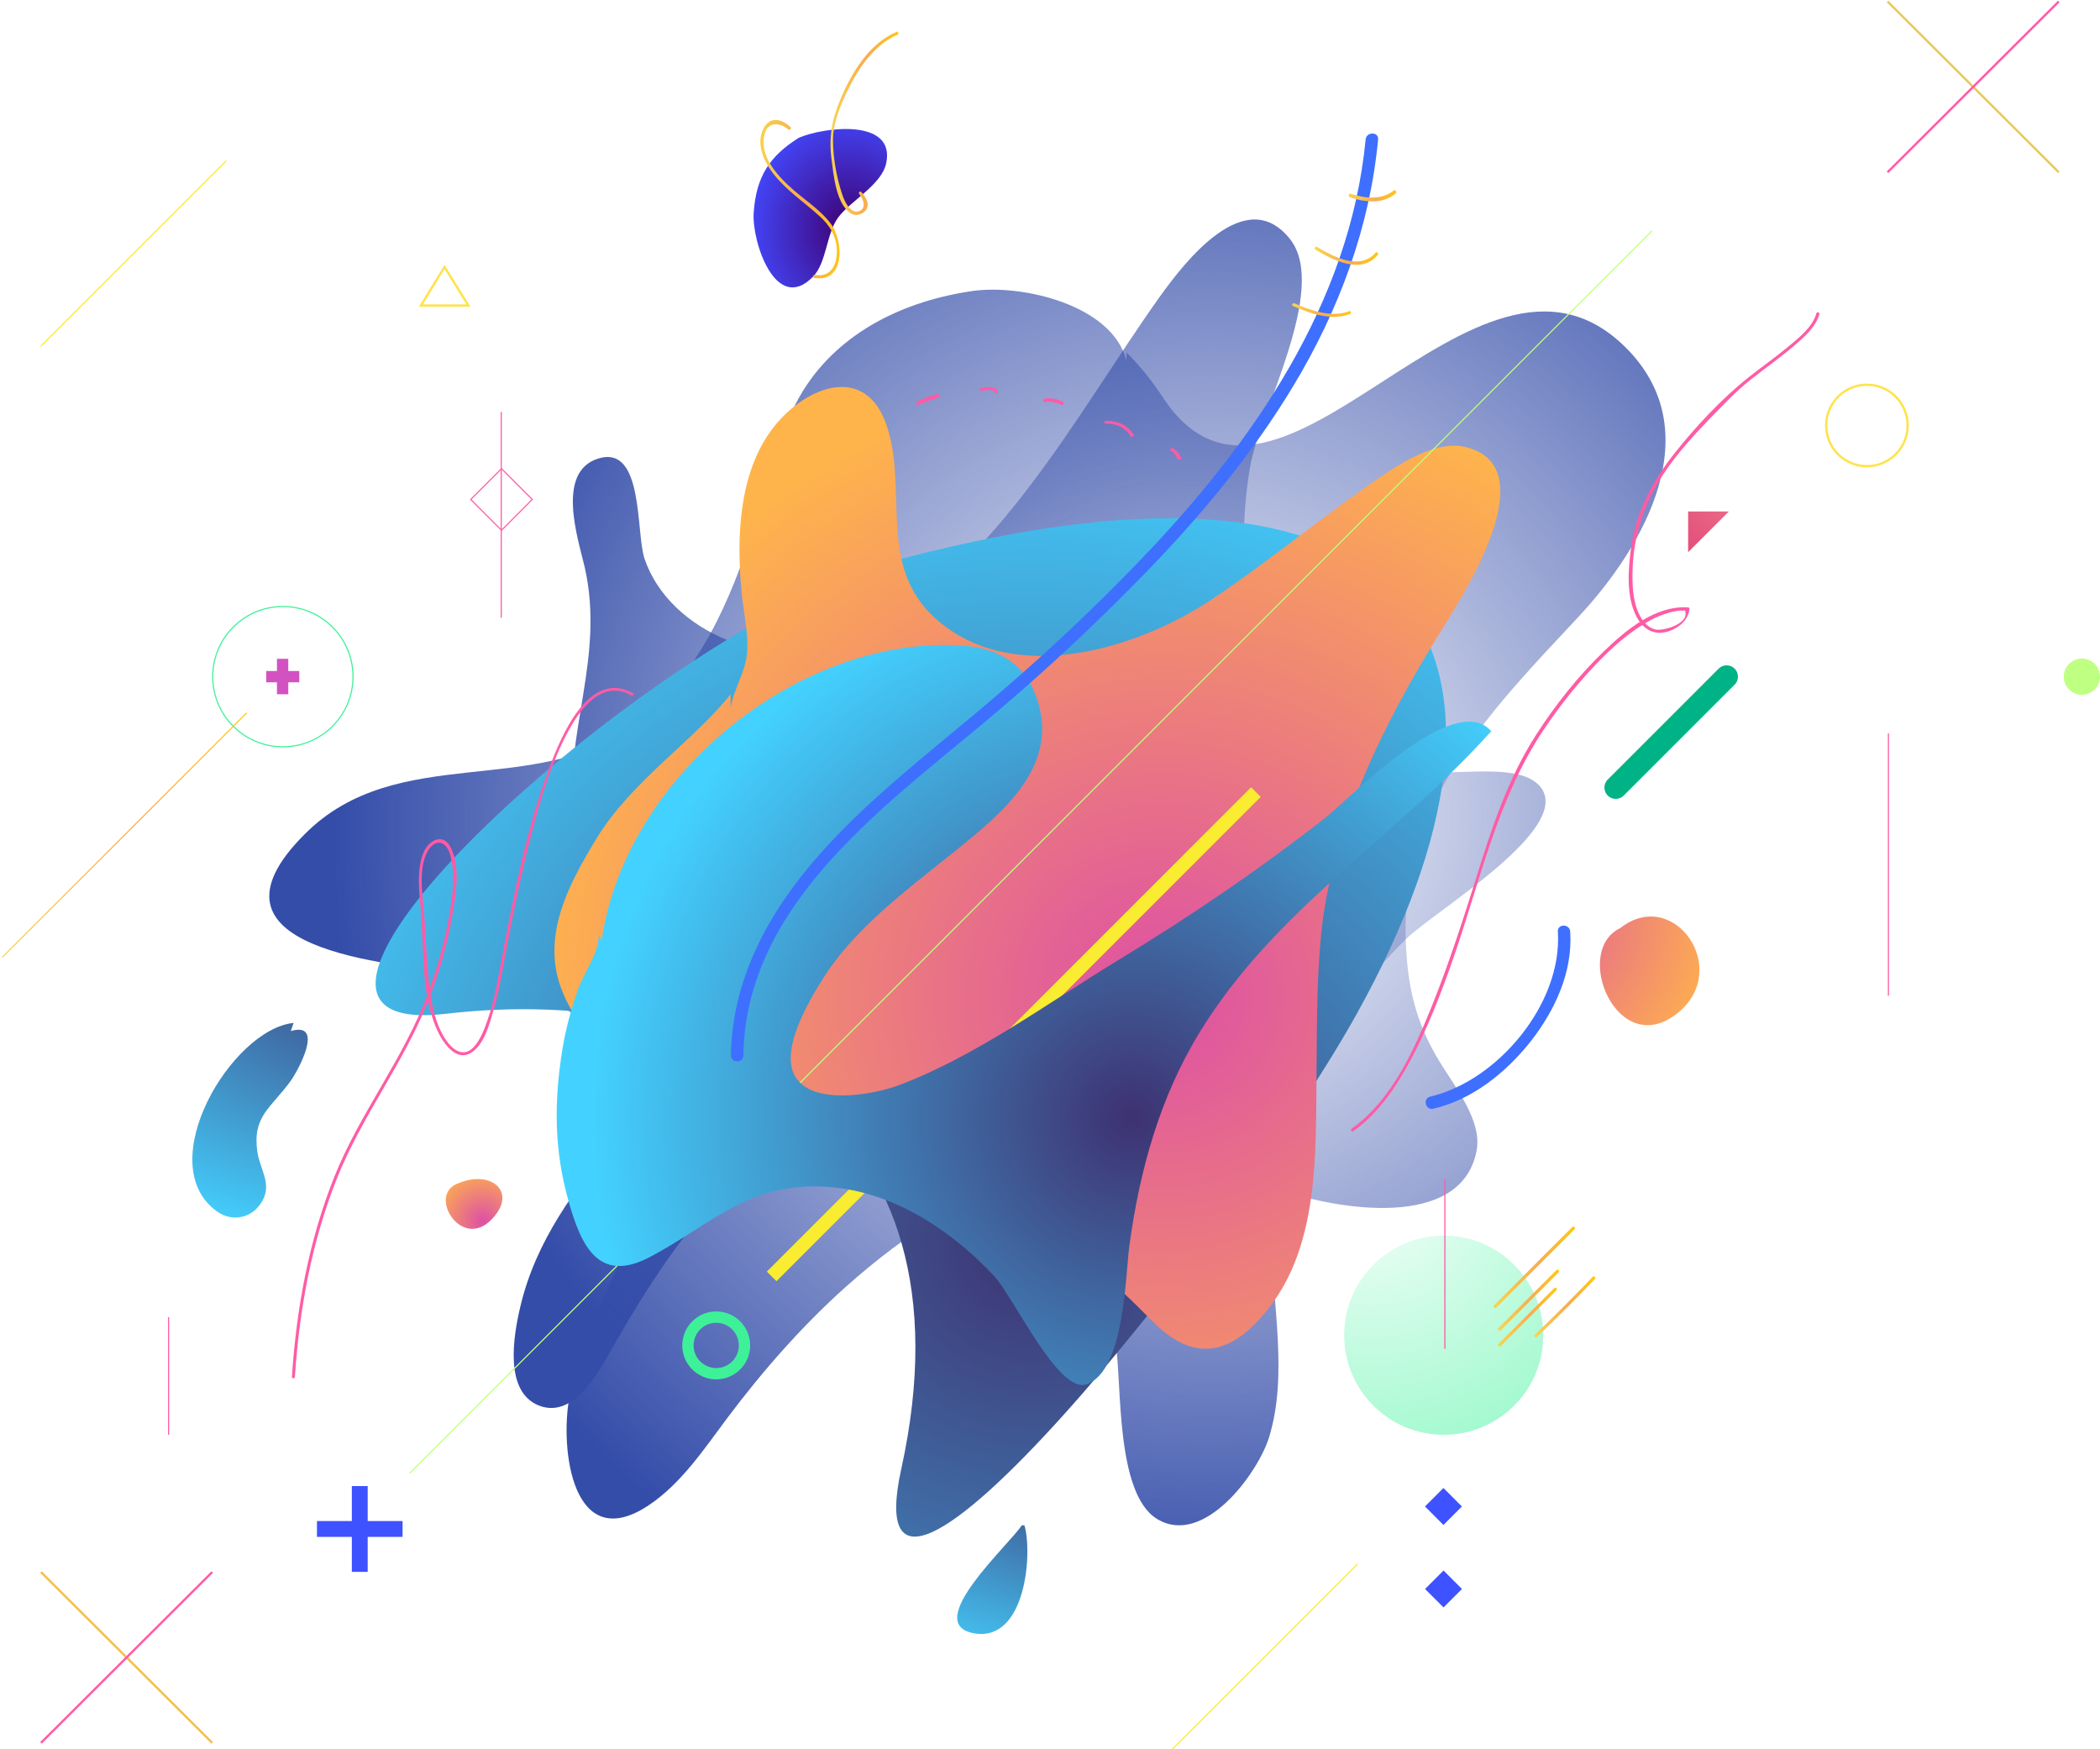 <?xml version="1.0" encoding="UTF-8"?>
<svg width="928px" height="773px" viewBox="0 0 928 773" version="1.1" xmlns="http://www.w3.org/2000/svg" xmlns:xlink="http://www.w3.org/1999/xlink">
    <!-- Generator: sketchtool 57.1 (101010) - https://sketch.com -->
    <title>0879E672-6547-4F9F-9698-81A15690C99E</title>
    <desc>Created with sketchtool.</desc>
    <defs>
        <radialGradient cx="65.904%" cy="46.538%" fx="65.904%" fy="46.538%" r="79.097%" gradientTransform="translate(0.659,0.465),scale(1,0.79),translate(-0.659,-0.465)" id="radialGradient-1">
            <stop stop-color="#344DA9" stop-opacity="0" offset="0%"></stop>
            <stop stop-color="#344DA9" stop-opacity="0.873" offset="81.03%"></stop>
            <stop stop-color="#344DA9" offset="92.81%"></stop>
        </radialGradient>
        <radialGradient cx="65.857%" cy="46.567%" fx="65.857%" fy="46.567%" r="68.895%" gradientTransform="translate(0.659,0.466),scale(0.88,1),translate(-0.659,-0.466)" id="radialGradient-2">
            <stop stop-color="#344DA9" stop-opacity="0" offset="0%"></stop>
            <stop stop-color="#344DA9" stop-opacity="0.873" offset="81.03%"></stop>
            <stop stop-color="#344DA9" offset="92.81%"></stop>
        </radialGradient>
        <radialGradient cx="61.618%" cy="63.445%" fx="61.618%" fy="63.445%" r="66.306%" gradientTransform="translate(0.616,0.634),scale(0.951,1),translate(-0.616,-0.634)" id="radialGradient-3">
            <stop stop-color="#3E3171" offset="0%"></stop>
            <stop stop-color="#43D2FF" offset="98.4%"></stop>
        </radialGradient>
        <radialGradient cx="61.621%" cy="63.462%" fx="61.621%" fy="63.462%" r="65.058%" gradientTransform="translate(0.616,0.635),scale(1,0.984),translate(-0.616,-0.635)" id="radialGradient-4">
            <stop stop-color="#DD50A5" offset="0%"></stop>
            <stop stop-color="#FFB44B" offset="98.4%"></stop>
        </radialGradient>
        <radialGradient cx="61.652%" cy="63.425%" fx="61.652%" fy="63.425%" r="74.202%" gradientTransform="translate(0.617,0.634),scale(0.792,1),translate(-0.617,-0.634)" id="radialGradient-5">
            <stop stop-color="#3E3171" offset="0%"></stop>
            <stop stop-color="#43D2FF" offset="98.4%"></stop>
        </radialGradient>
        <radialGradient cx="67.302%" cy="56.235%" fx="67.302%" fy="56.235%" r="72.335%" gradientTransform="translate(0.673,0.562),scale(1,0.843),rotate(-30.209),translate(-0.673,-0.562)" id="radialGradient-6">
            <stop stop-color="#3E0071" offset="0%"></stop>
            <stop stop-color="#4349FF" offset="100%"></stop>
        </radialGradient>
        <radialGradient cx="-39.79%" cy="14.188%" fx="-39.79%" fy="14.188%" r="143.599%" gradientTransform="translate(-0.398,0.142),scale(1,0.917),translate(0.398,-0.142)" id="radialGradient-7">
            <stop stop-color="#DD50A5" offset="0%"></stop>
            <stop stop-color="#FFB44B" offset="98.4%"></stop>
        </radialGradient>
        <radialGradient cx="158.157%" cy="-61.061%" fx="158.157%" fy="-61.061%" r="312.068%" gradientTransform="translate(1.582,-0.611),scale(1,0.646),translate(-1.582,0.611)" id="radialGradient-8">
            <stop stop-color="#3E3171" offset="0%"></stop>
            <stop stop-color="#43D2FF" offset="98.4%"></stop>
        </radialGradient>
        <radialGradient cx="140.835%" cy="-36.697%" fx="140.835%" fy="-36.697%" r="258.66%" gradientTransform="translate(1.408,-0.367),scale(1,0.593),translate(-1.408,0.367)" id="radialGradient-9">
            <stop stop-color="#3E3171" offset="0%"></stop>
            <stop stop-color="#43D2FF" offset="98.4%"></stop>
        </radialGradient>
        <radialGradient cx="61.573%" cy="63.26%" fx="61.573%" fy="63.26%" r="68.922%" gradientTransform="translate(0.616,0.633),scale(0.88,1),translate(-0.616,-0.633)" id="radialGradient-10">
            <stop stop-color="#DD50A5" offset="0%"></stop>
            <stop stop-color="#FFB44B" offset="98.4%"></stop>
        </radialGradient>
        <radialGradient cx="14.369%" cy="-19.893%" fx="14.369%" fy="-19.893%" r="194.995%" id="radialGradient-11">
            <stop stop-color="#7EF7BC" stop-opacity="0.1" offset="0%"></stop>
            <stop stop-color="#7EF7BC" offset="98.4%"></stop>
        </radialGradient>
        <linearGradient x1="235.162%" y1="-170.438%" x2="-235.756%" y2="271.939%" id="linearGradient-12">
            <stop stop-color="#F38E9D" offset="0%"></stop>
            <stop stop-color="#D51B5C" offset="100%"></stop>
        </linearGradient>
        <linearGradient x1="1.475%" y1="49.971%" x2="98.699%" y2="49.971%" id="linearGradient-13">
            <stop stop-color="#F6D54F" offset="0%"></stop>
            <stop stop-color="#FAAB4E" offset="54.79%"></stop>
            <stop stop-color="#FFC812" offset="100%"></stop>
        </linearGradient>
        <linearGradient x1="1.247%" y1="49.939%" x2="98.489%" y2="49.939%" id="linearGradient-14">
            <stop stop-color="#F6D54F" offset="0%"></stop>
            <stop stop-color="#FAAB4E" offset="54.79%"></stop>
            <stop stop-color="#FFC812" offset="100%"></stop>
        </linearGradient>
        <linearGradient x1="1.619%" y1="50.01%" x2="98.083%" y2="50.01%" id="linearGradient-15">
            <stop stop-color="#F6D54F" offset="0%"></stop>
            <stop stop-color="#FAAB4E" offset="54.79%"></stop>
            <stop stop-color="#FFC812" offset="100%"></stop>
        </linearGradient>
        <linearGradient x1="2.268%" y1="50.004%" x2="97.907%" y2="50.004%" id="linearGradient-16">
            <stop stop-color="#F6D54F" offset="0%"></stop>
            <stop stop-color="#FAAB4E" offset="54.79%"></stop>
            <stop stop-color="#FFC812" offset="100%"></stop>
        </linearGradient>
        <linearGradient x1="2.261%" y1="50.025%" x2="97.772%" y2="50.025%" id="linearGradient-17">
            <stop stop-color="#F6D54F" offset="0%"></stop>
            <stop stop-color="#FAAB4E" offset="54.79%"></stop>
            <stop stop-color="#FFC812" offset="100%"></stop>
        </linearGradient>
        <linearGradient x1="2.245%" y1="50.134%" x2="98.049%" y2="50.134%" id="linearGradient-18">
            <stop stop-color="#F6D54F" offset="0%"></stop>
            <stop stop-color="#FAAB4E" offset="54.79%"></stop>
            <stop stop-color="#FFC812" offset="100%"></stop>
        </linearGradient>
        <linearGradient x1="-0.152%" y1="50.017%" x2="100.151%" y2="50.017%" id="linearGradient-19">
            <stop stop-color="#F6D54F" offset="0%"></stop>
            <stop stop-color="#FAAB4E" offset="54.79%"></stop>
            <stop stop-color="#FFC812" offset="100%"></stop>
        </linearGradient>
        <linearGradient x1="2.376%" y1="50.188%" x2="97.813%" y2="50.188%" id="linearGradient-20">
            <stop stop-color="#F6D54F" offset="0%"></stop>
            <stop stop-color="#FAAB4E" offset="54.79%"></stop>
            <stop stop-color="#FFC812" offset="100%"></stop>
        </linearGradient>
        <linearGradient x1="2.189%" y1="49.794%" x2="98.232%" y2="49.794%" id="linearGradient-21">
            <stop stop-color="#F6D54F" offset="0%"></stop>
            <stop stop-color="#FAAB4E" offset="54.79%"></stop>
            <stop stop-color="#FFC812" offset="100%"></stop>
        </linearGradient>
        <linearGradient x1="2.972%" y1="51.121%" x2="97.222%" y2="51.121%" id="linearGradient-22">
            <stop stop-color="#F6D54F" offset="0%"></stop>
            <stop stop-color="#FAAB4E" offset="54.79%"></stop>
            <stop stop-color="#FFC812" offset="100%"></stop>
        </linearGradient>
    </defs>
    <g id="IMPACT-STORIES" stroke="none" stroke-width="1" fill="none" fill-rule="evenodd">
        <g id="impact-stories-landing-1-1" transform="translate(-336, -2275)">
            <g id="Group-13" transform="translate(0, 2239)">
                <g id="is-landing-s3-bg" transform="translate(337, 36)">
                    <path d="M312.947,379.817 C289.112,411.472 256.709,402.899 252.316,362.121 C248.142,323.981 266.485,290.567 257.368,250.558 C254.513,238.248 244.517,208.571 263.3,202.636 C283.62,196.261 279.885,235.17 283.84,246.931 C295.153,280.125 340.627,297.162 372.919,284.302 C435.528,259.242 474.96,182.192 511.537,131.082 C522.411,115.914 549.431,80.742 569.092,105.692 C586.337,127.565 555.472,182.412 551.408,206.373 C544.049,250.009 549.761,304.526 593.367,327.718 C606.108,334.533 620.168,339.149 634.447,340.908 C645.65,342.336 670.364,337.39 679.261,347.173 C695.737,365.308 633.019,402.459 620.387,414.88 C584.25,450.272 560.525,496.875 560.964,547.985 C561.184,576.343 568.324,607.668 559.756,635.257 C554.813,651.084 530.868,683.729 510.328,671.199 C491.765,659.877 494.841,610.856 491.985,593.38 C484.846,549.414 463.756,514.022 421.468,497.645 C350.512,470.276 302.622,538.423 271.757,591.841 C265.167,603.162 253.744,627.563 237.158,621.078 C221.561,614.923 225.954,589.972 228.92,577.442 C242.54,519.078 299.327,484.125 322.064,430.377 C327.885,416.638 335.684,397.183 329.753,381.905 C325.688,371.683 313.716,358.604 307.235,376.3" id="Path" fill="url(#radialGradient-1)" fill-rule="nonzero"></path>
                    <path d="M496.747,159.266 C490.383,134.52 450.226,125.501 428.83,128.581 C398.987,132.87 370.13,146.398 353.782,172.794 C343.139,190.061 339.08,212.717 332.716,231.854 C321.305,266.059 308.578,297.624 279.173,320.171 C236.272,353.165 174.61,327.539 133.684,368.563 C82.555,419.595 169.892,425.864 203.905,430.263 C234.297,434.223 260.74,446.981 275.442,475.136 C303.311,528.148 260.081,566.642 250.646,617.234 C246.257,640.66 252.182,687.183 285.427,665.296 C299.91,655.728 310.114,640.33 320.318,626.692 C335.898,605.906 353.453,585.889 372.764,568.621 C398.219,545.855 432.012,522.759 465.806,516.05 C503.001,508.681 530.98,513.96 566.09,526.168 C588.253,533.867 645.088,544.425 651.561,508.131 C653.866,495.153 642.126,480.415 635.542,469.747 C624.461,451.82 620.73,435.542 620.182,414.096 C618.646,353.495 657.706,314.121 696.547,272.548 C725.403,241.643 754.808,190.611 717.284,153.437 C650.903,87.667 563.895,253.521 512.766,175.433 C507.829,167.954 503.22,162.235 496.857,155.746" id="Path" fill="url(#radialGradient-2)" fill-rule="nonzero"></path>
                    <path d="M598.57,447.963 C544.597,545.005 373.446,757.311 397.3,648.962 C431.706,492.422 317.715,433.912 196.029,447.963 C87.425,460.587 290.454,275.176 397.3,246.964 C632.536,184.94 685.739,291.203 598.57,447.963 Z" id="Path" fill="url(#radialGradient-3)" fill-rule="nonzero"></path>
                    <path d="M321.866,306.753 C306.035,326.862 277.891,345.322 262.609,370.486 C250.736,390.045 238.093,413.12 246.998,436.745 C256.892,463.227 280.749,474.874 303.836,487.951 C330.661,503.224 356.277,514.762 385.301,525.311 C407.619,533.442 431.366,535.09 453.463,543.771 C477.1,553.001 490.843,566.297 508.103,583.659 C526.683,602.449 543.064,599.152 559.665,578.055 C581.762,549.925 580.443,509.927 580.773,475.973 C580.993,454.986 580.773,433.339 582.862,412.461 C587.589,365.87 610.237,320.159 634.533,280.821 C644.648,264.448 683.456,205.771 646.077,197.42 C631.565,194.123 612.655,208.188 601.551,215.99 C579.014,231.813 557.686,249.394 534.599,264.778 C501.617,286.865 446.427,303.787 412.346,273.239 C386.511,249.944 400.363,216.759 390.908,188.299 C381.343,159.29 353.199,171.487 339.566,190.497 C325.274,210.276 324.505,238.296 326.704,261.482 C327.473,270.052 329.562,278.404 329.232,287.084 C328.792,296.864 323.296,303.787 321.866,312.907" id="Path" fill="url(#radialGradient-4)" fill-rule="nonzero"></path>
                    <path d="M180,651 L729,102" id="Path" stroke="#BFFF82" stroke-width="0.5"></path>
                    <path d="M340,564 L554,350" id="Path" stroke="#F9EC31" stroke-width="6"></path>
                    <path d="M517,773 L599,691" id="Path" stroke="#F9EC31" stroke-width="0.5"></path>
                    <path d="M17,153 L99,71" id="Path" stroke="#F9EC31" stroke-width="0.5"></path>
                    <path d="M264.837,415.813 C274.82,344.716 349.635,281.629 422.585,285.14 C437.833,285.908 450.339,291.504 456.263,306.206 C466.684,332.209 450.449,351.409 431.141,367.757 C407.775,387.616 379.363,406.158 362.908,432.051 C356.985,441.487 343.492,463.43 350.293,475.499 C357.862,488.775 385.177,483.618 395.818,479.668 C429.935,466.941 461.748,443.352 492.793,424.481 C525.154,404.841 555.321,384.324 585.05,361.064 C594.703,353.494 641.655,304.34 658,323.102 C616.314,369.512 562.452,401.66 529.103,456.189 C511.441,485.045 502.556,517.411 498.058,550.546 C496.303,563.712 495.974,605.514 479.3,611.658 C466.794,616.266 446.828,572.928 438.382,563.931 C417.1,541.22 388.03,522.897 355.559,524.323 C326.488,525.53 310.253,542.865 286.119,555.483 C263.521,567.332 255.842,550.546 250.247,530.797 C243.775,507.866 243.775,486.581 247.614,463.101 C249.04,454.543 251.454,445.656 254.306,437.537 C256.939,429.857 263.74,421.189 263.63,412.96" id="Path" fill="url(#radialGradient-5)" fill-rule="nonzero"></path>
                    <path d="M332.052,93.977 C331.159,106.739 341.873,139.084 358.28,122.252 C364.306,116.091 364.083,103.439 369.329,96.178 C374.798,88.697 388.748,81.656 390.646,71.974 C394.664,52.281 363.414,56.022 352.03,60.863 C338.86,69.114 333.168,78.245 332.052,93.977 Z" id="Path" fill="url(#radialGradient-6)" fill-rule="nonzero"></path>
                    <path d="M714.994,410.106 C693.527,420.381 713.882,469.106 740.465,447.561 C764.38,428.115 738.574,391.544 714.994,410.106" id="Path" fill="url(#radialGradient-7)" fill-rule="nonzero"></path>
                    <path d="M450.51,674 C445.104,682.535 405.965,717.551 429.427,721.709 C452.24,725.757 455.376,686.474 451.7,674" id="Path" fill="url(#radialGradient-8)" fill-rule="nonzero"></path>
                    <path d="M128.728,452 C101.275,454.831 65.774,514.4 94.881,535.309 C101.606,540.1 110.536,538.467 114.946,530.626 C119.246,523.003 113.844,516.578 112.741,509.064 C110.426,493.273 118.585,489.788 127.405,477.7 C130.933,472.8 142.509,451.238 127.515,455.594" id="Path" fill="url(#radialGradient-9)" fill-rule="nonzero"></path>
                    <path d="M201.51,522.865 C187.537,527.728 202.963,553.059 216.488,538.584 C227.778,526.597 216.041,516.759 201.51,522.865" id="Path" fill="url(#radialGradient-10)" fill-rule="nonzero"></path>
                    <circle id="Oval" fill="url(#radialGradient-11)" fill-rule="nonzero" cx="637" cy="590" r="44"></circle>
                    <polygon id="Rectangle" stroke="#FF5BA5" stroke-width="0.5" transform="translate(220.609, 220.695) rotate(-45) translate(-220.609, -220.695) " points="210.999 211.085 230.225 211.079 230.22 230.305 210.994 230.311"></polygon>
                    <polygon id="Rectangle" fill="#3E52FF" fill-rule="nonzero" transform="translate(636.867, 665.677) rotate(135) translate(-636.867, -665.677) " points="631.101 659.911 642.637 659.908 642.634 671.443 631.098 671.447"></polygon>
                    <polygon id="Rectangle" fill="#3E52FF" fill-rule="nonzero" transform="translate(636.898, 702.127) rotate(135) translate(-636.898, -702.127) " points="631.132 696.36 642.668 696.357 642.665 707.893 631.129 707.896"></polygon>
                    <circle id="Oval" stroke="#3EF199" stroke-width="5" cx="315.5" cy="594.5" r="12.5"></circle>
                    <circle id="Oval" stroke="#3EF199" stroke-width="0.5" cx="124" cy="299" r="31"></circle>
                    <circle id="Oval" stroke="#FEE34A" cx="824" cy="188" r="18"></circle>
                    <circle id="Oval" fill="#BFFF82" fill-rule="nonzero" cx="919" cy="299" r="8"></circle>
                    <polygon id="Path" fill="url(#linearGradient-12)" fill-rule="nonzero" points="745 226 763 226 745 244"></polygon>
                    <polygon id="Path" stroke="#FEE34A" points="195.444 118 185 135 206 135"></polygon>
                    <g id="Group" transform="translate(833, 0)">
                        <path d="M0.11,0.66 L75.78,76.12" id="Path" stroke="#E8C95A"></path>
                        <path d="M0.11,76.12 L75.78,0.66" id="Path" stroke="#FF5BA5"></path>
                    </g>
                    <g id="Group" transform="translate(17, 694)">
                        <path d="M0.11,0.66 L75.78,76.12" id="Path" stroke="#F6BD4F"></path>
                        <path d="M0.11,76.12 L75.78,0.66" id="Path" stroke="#FF5BA5"></path>
                    </g>
                    <g id="Group" transform="translate(139, 656)" stroke="#3E52FF" stroke-width="7">
                        <path d="M0.068,19.608 L37.892,19.608" id="Path"></path>
                        <path d="M18.98,0.65 L18.98,38.567" id="Path"></path>
                    </g>
                    <path d="M762,299 L713,348" id="Path" stroke="#00B386" stroke-width="10" stroke-linecap="round"></path>
                    <g id="Group" transform="translate(116, 291)" stroke="#D352C2" stroke-width="5">
                        <path d="M0.64,8 L15.253,8" id="Path"></path>
                        <path d="M7.893,0.114 L7.893,15.771" id="Path"></path>
                    </g>
                    <path d="M220.5,182 L220.5,273" id="Path" stroke="#FF5BA5" stroke-width="0.5"></path>
                    <path d="M637.5,521 L637.5,596" id="Path" stroke="#FF5BA5" stroke-width="0.5"></path>
                    <path d="M833.5,324 L833.5,440" id="Path" stroke="#FF5BA5" stroke-width="0.5"></path>
                    <path d="M73.5,582 L73.5,634" id="Path" stroke="#FF5BA5" stroke-width="0.5"></path>
                    <path d="M278.615,306.268 C258.951,295.503 246.868,325.82 241.704,339.331 C231.598,366.243 226.105,394.913 220.832,423.033 C219.075,432.37 217.537,441.707 214.461,450.714 C213.033,454.778 211.275,459.611 208.199,462.797 C203.695,467.52 198.862,463.785 195.895,459.282 C190.183,450.714 188.975,439.07 188.096,429.074 C187.327,420.726 187.107,412.488 186.448,404.14 C185.789,395.791 183.702,383.709 187.986,376.129 C190.183,372.285 194.028,370.637 196.774,374.921 C198.093,377.008 198.642,380.523 198.971,382.94 C199.74,389.311 198.862,396.011 197.873,402.382 C195.895,414.795 192.38,427.207 188.096,438.96 C177.55,467.63 157.996,491.796 146.681,520.136 C135.476,548.256 129.983,578.243 128.006,608.341 C127.896,609.22 129.324,609.22 129.324,608.341 C131.302,578.353 136.794,548.476 147.999,520.465 C158.875,493.334 177.111,470.046 187.986,442.915 C193.149,430.063 196.994,416.332 199.191,402.712 C200.619,393.924 202.487,382.39 197.983,374.152 C194.687,368.111 188.755,371.076 186.338,376.349 C182.823,384.148 184.361,394.693 185.02,402.822 C186.448,420.616 184.8,441.597 193.479,457.744 C196.005,462.357 201.168,468.728 206.991,465.323 C212.923,461.808 215.34,452.471 217.097,446.32 C219.953,436.544 221.382,426.548 223.359,416.552 C226.215,401.394 229.401,386.235 233.136,371.296 C237.42,354.71 242.144,337.574 250.493,322.415 C255.876,312.639 265.323,300.336 277.736,307.147 C278.725,307.916 279.494,306.707 278.615,306.268 L278.615,306.268 Z" id="Path" fill="#FF5BA5" fill-rule="nonzero"></path>
                    <path d="M597.038,499.859 C608.339,491.839 616.238,479.864 622.712,467.779 C629.953,454.046 635.548,439.544 640.705,424.932 C652.884,390.325 660.564,352.862 681.41,322.1 C689.309,310.344 698.306,299.248 708.4,289.36 C713.776,284.087 719.701,279.143 726.174,275.298 C729.027,273.54 732.099,272.112 735.28,271.123 C736.487,270.683 737.804,270.354 739.011,270.134 C739.45,270.024 741.205,269.695 741.973,269.804 C743.619,270.024 743.619,269.035 743.838,270.903 C744.497,275.847 733.854,278.923 730.563,278.154 C727.052,277.385 724.638,274.309 723.212,271.123 C720.359,264.97 720.249,257.61 720.469,251.018 C721.017,235.856 725.845,221.794 734.293,209.16 C740.108,200.48 747.13,192.68 754.481,185.099 C760.406,179.057 766.22,172.795 772.913,167.521 C779.167,162.577 785.64,158.073 791.675,152.909 C796.063,149.174 801.33,144.669 802.975,138.847 C803.195,137.968 801.878,137.638 801.659,138.517 C799.903,144.669 793.759,149.394 789.041,153.349 C783.446,157.963 777.521,162.138 771.816,166.642 C759.638,176.31 748.227,188.615 738.572,200.81 C729.356,212.565 722.115,225.969 719.92,241.02 C718.494,251.018 717.397,263.542 722.334,272.771 C724.748,277.275 728.917,280.351 734.074,279.472 C739.34,278.703 745.045,274.748 745.594,269.035 C745.594,268.596 745.265,268.376 744.936,268.376 C730.453,267.497 717.397,278.484 707.742,287.822 C696.331,298.809 686.347,311.443 677.789,324.736 C665.282,344.182 658.04,366.265 651.238,388.238 C645.313,407.134 639.169,426.031 631.818,444.378 C623.918,463.934 614.044,486.126 596.27,498.761 C595.612,499.2 596.27,500.409 597.038,499.859 L597.038,499.859 Z" id="Path" fill="#FF5BA5" fill-rule="nonzero"></path>
                    <path d="M404.852,178.931 C407.728,177.634 410.604,176.626 413.479,175.761 C414.364,175.473 414.032,173.744 413.148,174.032 C410.272,174.897 407.396,176.049 404.521,177.202 C403.636,177.634 403.968,179.363 404.852,178.931 L404.852,178.931 Z" id="Path" fill="#FF5BA5" fill-rule="nonzero"></path>
                    <path d="M432.798,172.726 C434.007,172.503 438.239,171.61 438.743,173.507 C439.045,174.4 440.254,173.953 439.952,173.172 C439.045,170.159 434.511,171.052 432.395,171.387 C431.69,171.498 431.992,172.837 432.798,172.726 L432.798,172.726 Z" id="Path" fill="#FF5BA5" fill-rule="nonzero"></path>
                    <path d="M460.616,177.599 C463.33,177.233 465.842,177.721 468.254,178.942 C468.958,179.308 469.36,177.843 468.556,177.477 C465.943,176.134 463.33,175.767 460.516,176.134 C459.812,176.256 459.812,177.721 460.616,177.599 L460.616,177.599 Z" id="Path" fill="#FF5BA5" fill-rule="nonzero"></path>
                    <path d="M487.691,187.244 C492.414,187.039 496.33,188.988 498.634,192.68 C499.094,193.398 500.361,192.783 499.901,192.065 C497.367,187.962 492.99,185.808 487.691,186.013 C486.77,186.013 486.77,187.244 487.691,187.244 L487.691,187.244 Z" id="Path" fill="#FF5BA5" fill-rule="nonzero"></path>
                    <path d="M516.279,199.1 C517.689,199.981 518.676,201.192 519.24,202.514 C519.663,203.394 521.356,202.954 520.933,202.183 C520.228,200.642 519.24,199.21 517.548,198.219 C516.702,197.559 515.433,198.55 516.279,199.1 L516.279,199.1 Z" id="Path" fill="#FF5BA5" fill-rule="nonzero"></path>
                    <path d="M358.807,122.819 C372.54,125.023 371.87,106.511 366.176,98.908 C361.264,92.297 353.448,87.669 347.531,82.049 C343.958,78.743 340.608,74.997 338.375,70.699 C336.924,67.614 336.031,64.198 336.589,60.782 C336.812,59.24 337.259,57.477 338.375,56.375 C340.832,53.73 345.074,55.163 347.307,57.146 C347.977,57.697 348.982,56.815 348.312,56.154 C344.181,52.298 339.045,51.306 336.254,57.036 C333.016,63.757 336.589,71.471 340.832,76.87 C346.526,84.142 354.341,89.321 361.152,95.492 C365.395,99.349 368.409,103.866 368.744,109.707 C369.191,115.877 366.846,122.709 359.254,121.497 C358.249,121.276 357.914,122.599 358.807,122.819 L358.807,122.819 Z" id="Path" fill="url(#linearGradient-13)" fill-rule="nonzero"></path>
                    <path d="M378.694,85.747 C380.641,87.966 382.156,92.516 378.153,93.404 C376.639,93.737 375.557,93.071 374.475,91.961 C372.312,89.742 371.23,86.19 370.365,83.305 C368.417,76.646 367.228,69.543 367.119,62.663 C366.903,54.672 370.365,46.459 373.826,39.468 C378.586,29.812 385.509,19.602 395.569,15.385 C396.326,15.052 396.002,13.72 395.244,14.053 C383.237,19.158 375.449,31.81 370.473,43.685 C366.579,52.785 365.172,60.665 366.47,70.431 C367.336,77.201 368.417,89.409 374.475,93.959 C376.422,95.402 378.369,95.291 380.425,93.959 C383.994,91.518 382.156,87.633 379.668,84.859 C379.127,84.193 378.153,85.081 378.694,85.747 L378.694,85.747 Z" id="Path" fill="url(#linearGradient-14)" fill-rule="nonzero"></path>
                    <path d="M660.224,577.779 C671.705,566.298 683.298,554.705 694.779,543.224 C695.448,542.555 694.445,541.552 693.776,542.221 C682.295,553.702 670.702,565.295 659.221,576.776 C658.552,577.445 659.555,578.448 660.224,577.779 L660.224,577.779 Z" id="Path" fill="url(#linearGradient-15)" fill-rule="nonzero"></path>
                    <path d="M662.2,587.784 C670.728,579.256 679.256,570.728 687.784,562.2 C688.44,561.544 687.456,560.56 686.8,561.216 C678.272,569.744 669.744,578.272 661.216,586.8 C660.56,587.456 661.544,588.44 662.2,587.784 L662.2,587.784 Z" id="Path" fill="url(#linearGradient-16)" fill-rule="nonzero"></path>
                    <path d="M662.127,594.831 C670.311,586.65 678.603,578.362 686.787,570.182 C687.433,569.536 686.464,568.567 685.818,569.213 C677.634,577.393 669.342,585.682 661.158,593.862 C660.619,594.508 661.589,595.369 662.127,594.831 L662.127,594.831 Z" id="Path" fill="url(#linearGradient-17)" fill-rule="nonzero"></path>
                    <path d="M678.133,590.786 C686.9,582.469 695.451,573.935 703.786,565.186 C704.435,564.538 703.461,563.566 702.812,564.214 C694.477,572.963 685.926,581.497 677.159,589.814 C676.617,590.462 677.592,591.434 678.133,590.786 L678.133,590.786 Z" id="Path" fill="url(#linearGradient-18)" fill-rule="nonzero"></path>
                    <path d="M0,423 L108,315" id="Path" stroke="url(#linearGradient-19)" stroke-width="0.5"></path>
                    <path d="M632.433,489.901 C649.673,485.905 664.512,473.92 675.423,460.159 C686.115,446.509 694.08,429.419 692.88,411.663 C692.662,408.112 687.207,408.112 687.425,411.663 C689.498,443.513 660.802,477.582 631.015,484.574 C627.523,485.462 628.942,490.788 632.433,489.901 L632.433,489.901 Z" id="Path" fill="#3E6FFF" fill-rule="nonzero"></path>
                    <path d="M327.51,466.377 C328.392,401.447 386.801,358.49 432.206,320.697 C457.885,299.383 482.461,276.531 505.714,252.581 C530.07,227.422 552.662,200.285 570.736,170.183 C590.683,137.004 604.349,100.309 607.986,61.637 C608.316,58.121 602.806,58.121 602.475,61.637 C595.532,134.037 552.662,195.561 503.62,246.758 C480.477,270.928 455.68,293.89 430.002,315.313 C406.308,335.199 381.732,354.315 361.123,377.606 C338.972,402.546 322.551,432.319 322,466.267 C322,469.892 327.51,469.892 327.51,466.377 L327.51,466.377 Z" id="Path" fill="#3E6FFF" fill-rule="nonzero"></path>
                    <path d="M570.342,135.202 C577.752,138.541 587.485,141.881 595.559,138.75 C596.334,138.437 596.002,137.184 595.228,137.498 C587.596,140.524 578.084,137.184 571.116,134.054 C570.231,133.74 569.568,134.888 570.342,135.202 L570.342,135.202 Z" id="Path" fill="url(#linearGradient-20)" fill-rule="nonzero"></path>
                    <path d="M580.318,110.325 C588.151,115.017 600.443,121.385 607.841,112.671 C608.385,112.001 607.405,110.995 606.862,111.666 C599.899,119.709 588.259,113.453 580.971,109.096 C580.318,108.649 579.557,109.878 580.318,110.325 L580.318,110.325 Z" id="Path" fill="url(#linearGradient-21)" fill-rule="nonzero"></path>
                    <path d="M595.518,87.191 C602.128,89.33 609.729,90.4 615.678,85.586 C616.449,85.051 615.678,83.58 615.017,84.115 C609.288,88.662 602.128,87.592 595.849,85.586 C594.968,85.319 594.637,86.923 595.518,87.191 L595.518,87.191 Z" id="Path" fill="url(#linearGradient-22)" fill-rule="nonzero"></path>
                </g>
            </g>
        </g>
    </g>
</svg>